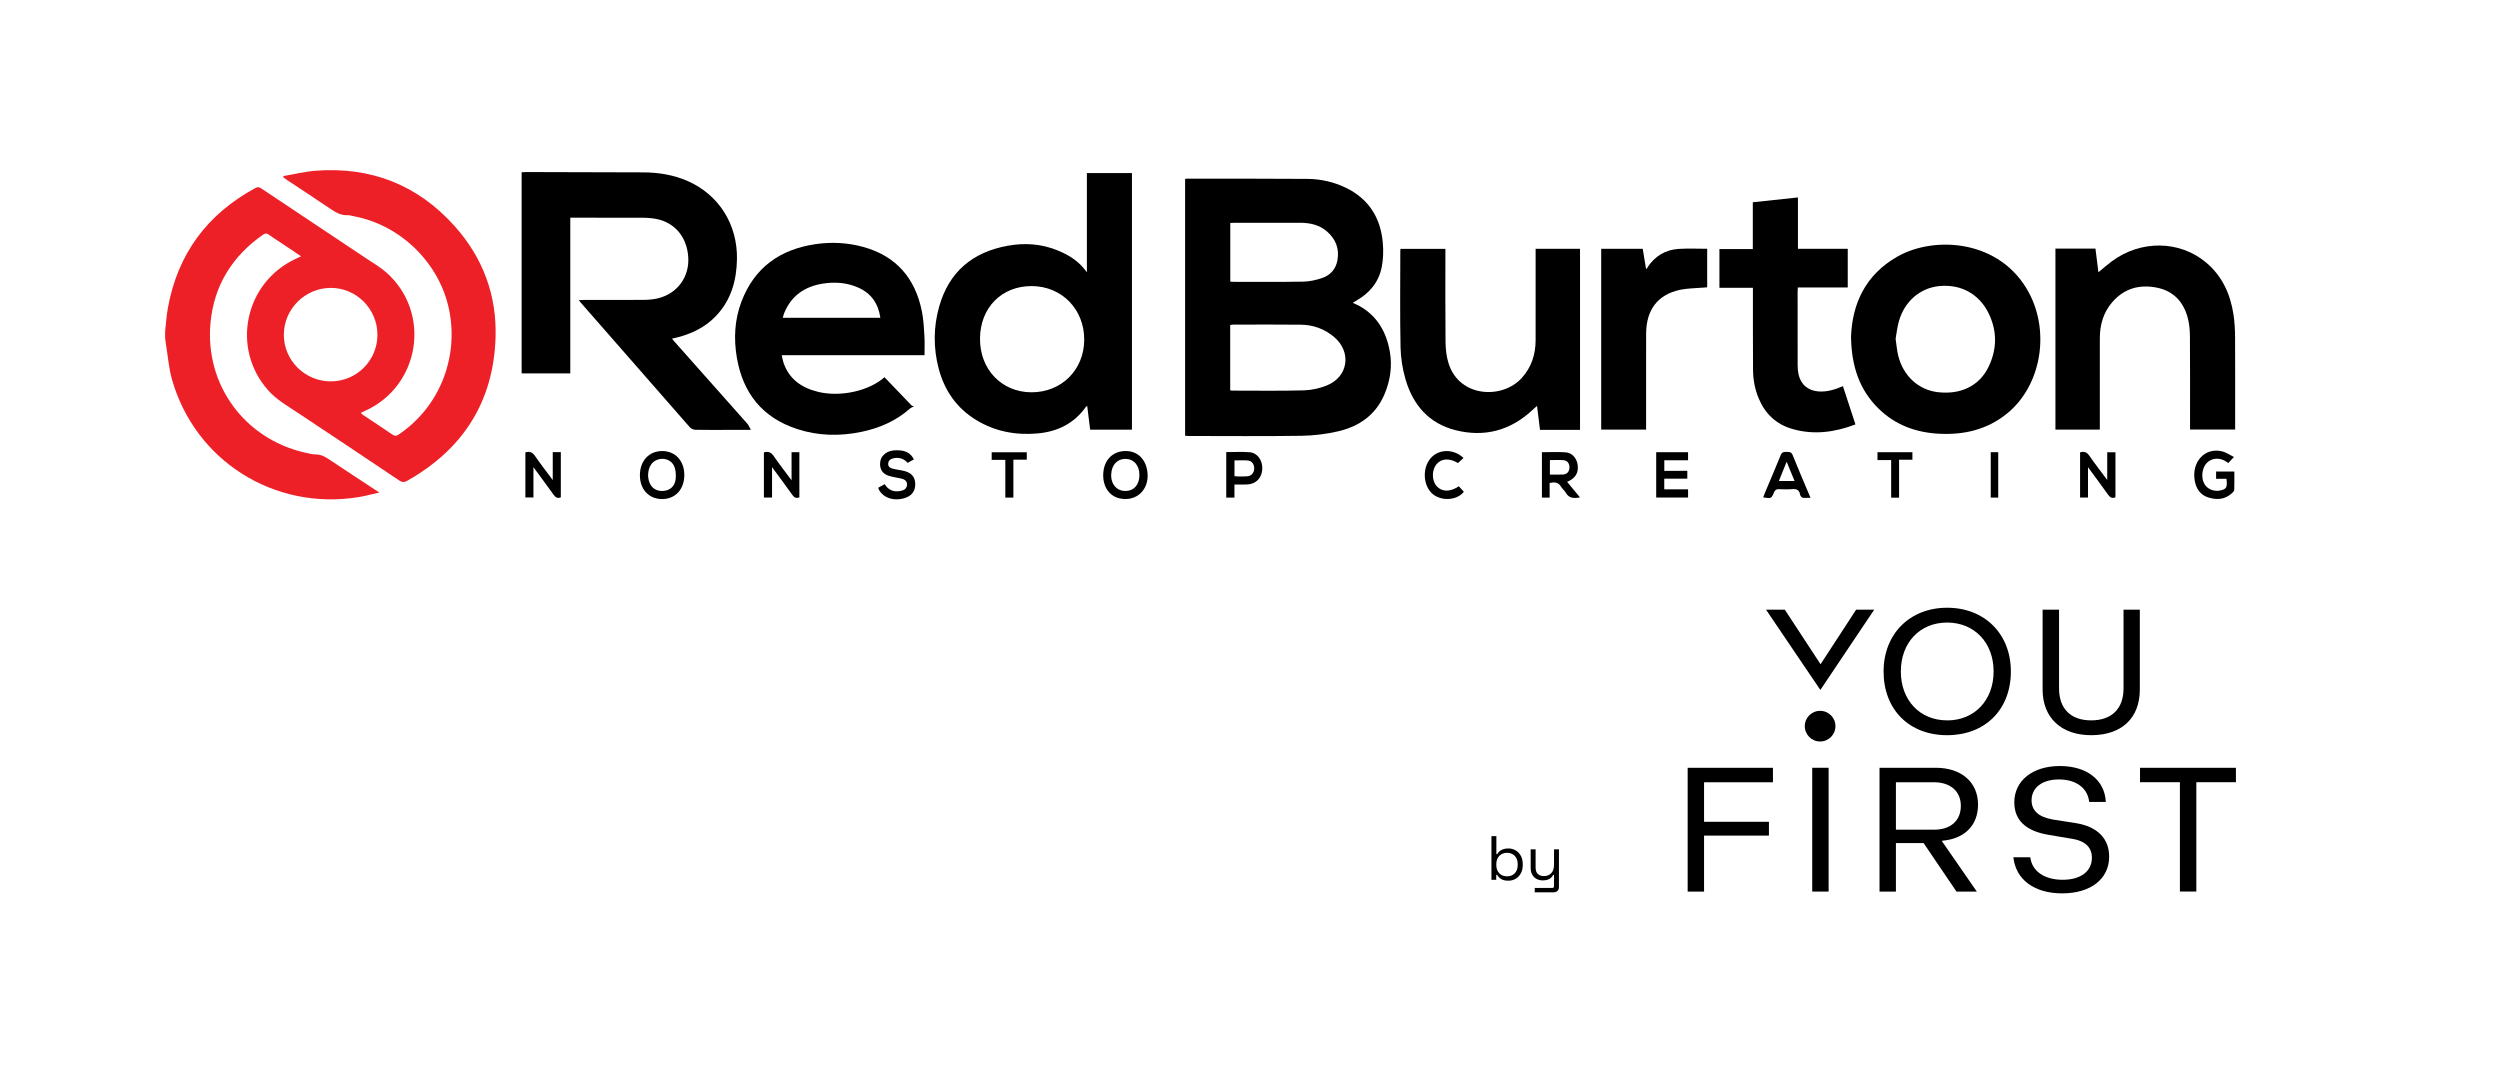 <?xml version="1.0" encoding="UTF-8"?>
<!-- Generator: Adobe Illustrator 27.0.0, SVG Export Plug-In . SVG Version: 6.00 Build 0)  -->
<svg xmlns="http://www.w3.org/2000/svg" xmlns:xlink="http://www.w3.org/1999/xlink" version="1.1" id="Layer_1" x="0px" y="0px" viewBox="0 0 9261.5 4000.43" style="enable-background:new 0 0 9261.5 4000.43;" xml:space="preserve">
<style type="text/css">
	.st0{fill:#ED2027;}
</style>
<g>
	<g>
		<path d="M6876.25,2258.52l-131.79,202.31l-132.47-202.31h-69.64l201.34,297.46l199.54-297.46H6876.25z"></path>
		<path d="M7213.38,2251.41c-138.61,0-235.46,97.34-235.46,236.09c0,141.14,94.61,236.09,235.46,236.09s236.09-94.85,236.09-236.09    C7449.46,2348.5,7352.37,2251.41,7213.38,2251.41z M7213.38,2668.69c-100.99,0-171.51-74.46-171.51-181.19    s70.52-181.19,171.51-181.19s172.14,74.51,172.14,181.19s-70.81,181.34-172.14,181.34V2668.69z"></path>
		<path d="M7866.84,2258.52v291.67c0,75.29-43.8,118.51-119.82,118.51s-119.04-43.22-119.04-118.51v-291.67h-60.93v296.19    c0,104.15,69.01,168.88,180.07,168.88c112.67,0,180.07-63.27,180.07-168.88v-296.19H7866.84z"></path>
		<path d="M6568.04,2897.86v-53.53h-315.9v458.65h60.74v-207.42h240.32v-51.05h-240.32v-146.64H6568.04z"></path>
		<path d="M6713.61,2844.28v458.65h60.69v-458.65H6713.61z"></path>
		<path d="M7201.06,3113.95c79.38-8.71,126.78-58.4,126.78-133.06c0-83.03-61.47-136.61-156.61-136.61h-208.35v458.65h60.74v-179.58    h102.64l121.67,179.58h75.39l-130.14-188.05L7201.06,3113.95z M7023.62,3073.6v-175.74h142.01c60.79,0.68,98.5,34.07,98.5,87.6    c0,54.41-37.72,88.19-98.5,88.19L7023.62,3073.6z"></path>
		<path d="M7691.73,3049.61l-86.53-13.53c-52.42-9-79.04-33.05-79.04-71.35c0-46.87,39.71-77.19,101.13-77.19    c64.14,0,106.78,31.78,112.33,83.32h61.56c-3.75-80.98-69.89-133.06-170-133.06c-101.08,0-168.97,54.12-168.97,134.71    c0,65.07,41.9,105.46,124.54,119.87l85.9,14.45c18.98,2.97,77.04,12.02,77.04,70.67c0,50.37-41.46,81.71-108.19,81.71    c-68.14,0-113.79-31.78-120.02-83.32h-62.73c8.81,82.74,77.53,133.69,180.8,133.69c105.76,0,174.08-53.53,174.08-135.98    C7813.65,3106.84,7770.33,3062.61,7691.73,3049.61z"></path>
		<path d="M7927.92,2844.28v53.53h147.8v405.06h60.83v-405.01h146.64v-53.53L7927.92,2844.28z"></path>
		<path d="M6742.81,2633.35c-31.37,0-56.8,25.43-56.8,56.8s25.43,56.8,56.8,56.8s56.8-25.43,56.8-56.8l0,0    C6799.6,2658.78,6774.17,2633.35,6742.81,2633.35z"></path>
	</g>
	<path class="st0" d="M611.73,1227.61c3.28-28.74,4.96-57.77,10.08-86.19C658,940.49,767.73,792.81,947.32,695.95   c8.84-4.77,14.38-2.07,21.36,2.58c129.41,86.38,258.96,172.54,388.35,258.94c25.04,16.72,51.57,31.95,73.97,51.75   c168.74,149.08,125.72,422.13-80.2,513.54c-4.3,1.91-8.51,4.02-14.47,6.85c3.84,3.31,6.49,6.14,9.64,8.24   c36.07,24.11,72.44,47.79,108.17,72.39c8.55,5.88,14.19,5.22,22.38-0.25c148.91-99.5,223.13-280.83,187.81-459.67   c-34.15-172.85-176.96-314.88-350.54-348.58c-8.83-1.71-17.76-4.8-26.54-4.49c-27.4,0.99-47.94-13.17-69.15-27.54   c-51.7-35.02-103.99-69.17-156.02-103.7c-4.22-2.8-8.26-5.85-12.39-8.78c-0.01-1.64-0.02-3.27-0.03-4.91   c39.85-6.79,79.46-16.79,119.59-19.84c205.1-15.56,378.43,52.37,515.35,205.6c104.79,117.27,156.6,256.78,151.17,414.05   c-8.19,237.52-121.05,412.55-327.39,529.13c-11.03,6.23-18.86,5.75-29.61-1.46c-126.51-84.97-253.25-169.59-380.33-253.71   c-36.62-24.24-74.59-46.15-104.42-79.49c-139.31-155.66-88.03-400.53,102.59-488.23c5.56-2.56,11.06-5.24,18.84-8.93   c-26.39-17.65-50.88-34.06-75.39-50.43c-14.52-9.7-29.44-18.86-43.49-29.21c-8.03-5.91-13.95-6.23-22.36-0.33   c-113.93,79.96-181.59,188.14-194.44,326.88c-21.25,229.42,126.62,430.29,351.18,480.74c12.89,2.9,26.04,6.38,39.09,6.43   c19.84,0.08,34.98,8.94,50.62,19.41c59.75,39.98,120,79.22,184.57,121.71c-29.33,6.53-53.99,13.42-79.12,17.39   c-311.31,49.26-603.49-135.25-689.06-436.53c-11.87-41.81-15.02-86.08-22.12-129.23c-1.27-7.72-2.13-15.52-3.18-23.28   C611.73,1244.53,611.73,1236.07,611.73,1227.61z M1398.24,1240.13c0.01-95.92-78.43-174.3-173.72-173.59   c-94.97,0.71-172.72,78.58-173.01,173.27c-0.29,95.29,78.31,173.33,174.26,173.03C1321.41,1412.54,1398.23,1335.61,1398.24,1240.13   z"></path>
	<path d="M4390.33,1614.3c0-317.42,0-633.9,0-951.21c2.88-0.5,5.36-1.3,7.84-1.29c148.37,0.16,296.75-0.15,445.12,0.92   c49.71,0.36,97.86,11.21,142.86,33.04c85.49,41.48,128.7,112.14,136.68,204.61c2.56,29.64,1.62,60.63-4.19,89.72   c-11.05,55.28-44.98,95.72-93.9,123.62c-3.67,2.09-7.33,4.2-10.96,6.36c-0.42,0.25-0.65,0.82-1.67,2.19   c8.12,3.8,16.32,7.05,23.95,11.3c66.09,36.85,99.63,96.28,112.53,167.93c9.96,55.32,1.75,109.77-20.56,161.34   c-32.41,74.89-93.34,116.86-170,134.86c-44.46,10.44-90.96,16.07-136.64,16.76c-138.81,2.11-277.67,0.77-416.51,0.73   C4400.27,1615.17,4395.66,1614.64,4390.33,1614.3z M4557.39,1446.29c3.83,0.36,6.36,0.8,8.9,0.8   c87.95-0.01,175.94,1.44,263.83-0.97c28.95-0.79,59.31-7.52,86.12-18.55c78.56-32.34,91.44-122.84,26.99-178.33   c-35.46-30.53-77.61-45.75-123.94-46.36c-83.17-1.1-166.36-0.33-249.54-0.26c-4,0-8.01,0.77-12.35,1.22   C4557.39,1284.9,4557.39,1364.67,4557.39,1446.29z M4557.71,1043.32c3.79,0.37,5.87,0.74,7.94,0.74   c87.39-0.01,174.79,0.85,262.15-0.69c23.34-0.41,47.37-5.78,69.63-13.2c31.1-10.37,51.38-33.33,57.27-66.28   c7.62-42.6-6.41-78.28-38.75-106.41c-28.21-24.54-62.67-32.05-99-32.17c-81.03-0.26-162.07-0.09-243.1-0.05   c-5.14,0-10.29,0.43-16.15,0.69C4557.71,898.82,4557.71,970.45,4557.71,1043.32z"></path>
	<path d="M2781.72,1592.58c-31.31,0-57.21,0-83.11,0c-40.8,0-81.62,0.4-122.41-0.4c-6.83-0.13-15.64-3.66-20.04-8.67   c-135.85-154.68-271.26-309.73-406.72-464.74c-1.36-1.56-2.52-3.29-5.19-6.82c6.61-0.31,11.57-0.75,16.53-0.75   c74.72-0.04,149.44,0.34,224.16-0.3c17.86-0.15,36.19-1.67,53.46-5.96c71.75-17.81,116.32-79.93,111.3-153.05   c-5.43-79.08-55.71-133.78-131.8-142.97c-12.59-1.52-25.34-2.31-38.03-2.34c-82.67-0.2-165.34-0.1-248.01-0.1   c-5.74,0-11.49,0-19.16,0c0,192.78,0,384.33,0,576.83c-61.04,0-120.14,0-180.2,0c0-247.98,0-495.73,0-745.12   c4.92-0.27,9.98-0.8,15.04-0.79c145.19,0.34,290.39,0.56,435.58,1.2c56.66,0.25,111.8,9.07,164.14,31.96   c115.43,50.48,185.02,160.49,182.91,288.97c-1.3,79.16-21.39,151.52-77.24,210.57c-43.79,46.3-99.43,70.69-163.46,84.63   c4.01,4.76,7.04,8.53,10.25,12.13c89.64,100.88,179.36,201.69,268.81,302.74C2773.43,1575.17,2776.13,1582.69,2781.72,1592.58z"></path>
	<path d="M4026.49,641.06c57.24,0,111.62,0,166.9,0c0,317.13,0,633.46,0,950.65c-51.49,0-102.15,0-154.86,0   c-3.55-28.76-7.13-57.77-10.71-86.81c-1.88,0.23-3.31,0-3.67,0.51c-43.9,63.02-105.88,93.82-181.04,100.36   c-80.26,6.98-156.32-7.13-225.76-49.17c-73.41-44.44-118.9-110.14-140.21-192.27c-19.77-76.21-19.25-153.06,2.19-228.81   c36.39-128.56,123.55-201.44,253.85-225.1c64-11.62,126.48-7.07,187.02,18.13c41.21,17.15,78.01,40.01,106.27,80.36   C4026.49,884.59,4026.49,763.6,4026.49,641.06z M3630.51,1254.06c-0.83,113.96,79.86,198.65,189.84,199.24   c111.33,0.6,195.31-82.3,196.24-193.71c0.94-113.13-82.58-199.14-193.99-199.77C3710.88,1059.2,3631.34,1139.63,3630.51,1254.06z"></path>
	<path d="M3424.97,1315.97c-178.72,0-352.34,0-528.89,0c2.44,10.57,3.69,19.73,6.66,28.3c21.37,61.59,68.43,93.09,129.06,107.63   c80.4,19.29,186-2.32,244.86-54.45c33.85,35.26,67.74,70.57,101.62,105.87c2.7,0.58,5.4,1.15,8.11,1.73   c-5.09,2.75-10.94,4.65-15.15,8.39c-51.66,45.87-112.7,72.32-179.61,86.34c-80.33,16.83-160.31,15.17-238.51-10.39   c-128.81-42.09-201.14-133.12-223.45-264.82c-11.94-70.46-8.3-140.5,17.33-207.75c48.13-126.33,143.45-193.48,275.01-212.47   c58.78-8.48,117.54-5.53,174.95,10.13c123.55,33.72,194.05,116.71,218.46,240.08c5.92,29.9,7.36,60.79,9.29,91.33   C3426.12,1268.42,3424.97,1291.12,3424.97,1315.97z M3261.37,1177.33c-7.58-52.81-33.54-90.06-80.7-111.39   c-42.24-19.1-86.95-22.31-132.14-15.27c-67.55,10.53-117.53,45.07-143.71,109.93c-2.02,5-3.05,10.39-4.86,16.73   C3021.2,1177.33,3140.06,1177.33,3261.37,1177.33z"></path>
	<path d="M6857.3,1247.5c4.52-122.08,53.2-229.25,171.18-296.62c138.43-79.04,382.02-63.51,487.58,132.96   c79.41,147.79,44.93,344.9-79.35,446.98c-74.26,60.99-161.48,81.23-255.64,75.87c-84.23-4.79-159.57-32.46-220.79-92.06   C6887.81,1444.07,6858.96,1355.74,6857.3,1247.5z M7022.48,1254.89c3.29,22.13,4.77,42.27,9.42,61.66   c18.16,75.75,75.3,128.09,147.32,136.35c85.19,9.77,153.94-23.72,187.8-94.32c31.53-65.73,32.18-132.79-0.37-198.62   c-35.16-71.12-101.6-107.37-180.69-100.31c-71.74,6.41-130.08,55.89-151.27,130.22   C7028.52,1211.51,7026.25,1234.26,7022.48,1254.89z"></path>
	<path d="M5853.35,921.77c0,223.51,0,446.35,0,670.66c-48.95,0-97.77,0-148.28,0c-3.53-28.54-7.07-57.14-10.99-88.79   c-7.14,6.41-12.83,11.39-18.37,16.52c-81.36,75.29-176.79,100.46-283.7,73.46c-98.16-24.8-157-92.98-184.8-187.21   c-11.38-38.56-17.94-79.8-18.76-119.98c-2.42-118.89-0.88-237.87-0.87-356.81c0-2.09,0.28-4.19,0.52-7.65   c54.83,0,109.53,0,166.52,0c0,5.5,0,11.09,0,16.69c0,109.43-0.71,218.86,0.51,328.28c0.3,26.59,3.36,54.25,11.32,79.48   c39.99,126.74,199.52,133.44,271.23,53.67c35.79-39.81,51.04-86.91,51.14-139.48c0.19-106.25,0.05-212.51,0.05-318.77   c0-6.3,0-12.59,0-20.07C5744.15,921.77,5798.32,921.77,5853.35,921.77z"></path>
	<path d="M7773.77,1008.73c16.96-14,32.17-27.65,48.47-39.83c107.79-80.58,252.77-79.06,351.24,4.26   c59.41,50.26,89.31,116.87,100.72,192.2c4.17,27.57,5.73,55.75,5.89,83.67c0.65,107.82,0.26,215.66,0.26,323.48   c0,5.77,0,11.54,0,18.69c-55.48,0-110.19,0-167.13,0c0-5.91,0-12.05,0-18.2c0-108.89,0.48-217.77-0.38-326.65   c-0.19-23.54-2.35-47.83-8.54-70.43c-16.04-58.57-53.05-98.21-114.31-110.38c-65.31-12.98-122.04,3.52-165.97,55.09   c-32.28,37.9-44.92,83.13-44.98,132.18c-0.13,106.24-0.04,212.49-0.04,318.73c0,6.28,0,12.55,0,19.93c-55.23,0-109.41,0-164.47,0   c0-223.42,0-446.26,0-670.51c48.74,0,97.62,0,148.29,0C7766.38,949.37,7769.99,978.34,7773.77,1008.73z"></path>
	<path d="M6827.27,1430.58c15.53,47.37,30.77,93.85,46.47,141.74c-77.33,29.38-154.81,39.77-234.25,16.7   c-59.63-17.31-100.71-56.36-124.43-113.57c-13.95-33.65-20.51-68.96-20.75-105.12c-0.64-95.17-0.37-190.35-0.45-285.53   c-0.01-5.72,0-11.44,0-18.58c-41.69,0-82.24,0-124.07,0c0-48.13,0-94.86,0-143.64c40.57,0,81.56,0,123.68,0   c0-58.42,0-114.81,0-173.29c55.82-5.97,110.68-11.83,167.17-17.87c0,64.23,0,126.39,0,190.23c62.01,0,122.66,0,184.52,0   c0,48.35,0,95.02,0,143.33c-61.22,0-122.41,0-185,0c-0.3,6.63-0.72,11.71-0.72,16.8c-0.04,90.95-0.13,181.9,0.11,272.84   c0.03,10.5,1.01,21.18,3.15,31.45c7.94,38.13,35.6,61.46,74.51,64.08C6768.65,1452.26,6797.75,1443.4,6827.27,1430.58z"></path>
	<path d="M5931.81,1591.44c0-223.99,0-446.4,0-669.84c51.24,0,101.82,0,153.85,0c3.96,24.17,7.91,48.27,11.87,72.36   c1.21,0.83,2.43,1.66,3.64,2.48c0.67-2,0.93-4.27,2.06-5.97c27.45-41.58,66.3-65.27,115.82-68.44   c34.63-2.22,69.53-0.43,105.34-0.43c0,47.93,0,94.72,0,142.86c-19.74,1.3-40.14,2.36-60.49,4.07c-13.17,1.11-26.46,2.17-39.34,4.95   c-83.11,17.91-126.08,73.34-126.33,163.45c-0.32,111.53-0.08,223.06-0.08,334.59c0,6.26,0,12.52,0,19.9   C6042.17,1591.44,5987.49,1591.44,5931.81,1591.44z"></path>
	<path d="M5853.17,1842.59c-22.92,4.34-40.92,3.63-52.64-17.39c-4.56-8.17-12.88-14.22-17.61-22.32   c-9.89-16.94-24.25-17.49-42.13-13.69c0,18.04,0,35.74,0,54.25c-10.22,0-18.93,0-28.62,0c0-56.24,0-111.84,0-168.19   c30.13,0,59.71-1.78,88.97,0.56c23.91,1.91,40.77,22.95,43.63,47.69c3.33,28.84-8.55,48.31-39.13,61.6   C5821.17,1803.9,5836.37,1822.27,5853.17,1842.59z M5741.75,1758.1c17.16,0,33,0.71,48.76-0.21c14.55-0.84,22.96-10.53,23.69-24.78   c0.77-15.01-7.16-26.96-21.68-28.27c-16.57-1.5-33.38-0.35-50.76-0.35C5741.75,1722.61,5741.75,1739.27,5741.75,1758.1z"></path>
	<path d="M7836.88,1842.41c-12.93,5-20.25,0.08-27.31-9.87c-23.5-33.14-47.88-65.66-74.37-101.75c0,39.46,0,75.27,0,112.29   c-10.55,0-19.26,0-29.35,0c0-55.24,0-110.89,0-167.2c14.34-4.46,24.8-1.49,34.24,12.24c20.33,29.58,42.52,57.89,66.34,89.95   c0-36.22,0-68.94,0-102.74c11.08,0,20.27,0,30.44,0C7836.88,1730.96,7836.88,1786.25,7836.88,1842.41z"></path>
	<path d="M2047.73,1675.08c11.52,0,20.26,0,29.9,0c0,56.08,0,111.31,0,167.25c-11.44,4.73-19.06,1.28-26.31-8.92   c-23.74-33.39-48.33-66.18-75.15-102.69c0,39.87,0,75.42,0,112.28c-10.48,0-19.62,0-29.85,0c0-55.86,0-111.54,0-167.04   c15.46-4.79,25.92-0.92,35.25,12.64c20.34,29.54,42.45,57.86,66.15,89.8C2047.73,1742.2,2047.73,1709.48,2047.73,1675.08z"></path>
	<path d="M2829.97,1675.87c16.89-4.82,27,0.28,36.12,13.49c20.26,29.33,42.21,57.5,66.32,89.97c0-37.57,0-70.44,0-104.18   c10.32,0,19.05,0,28.94,0c0,55.96,0,111.59,0,167.36c-11.28,4.22-18.78,1.19-25.71-8.56c-23.83-33.52-48.47-66.46-75.46-103.25   c0,39.96,0,75.86,0,112.57c-11.13,0-20.29,0-30.2,0C2829.97,1786.92,2829.97,1731.64,2829.97,1675.87z"></path>
	<path d="M2453.41,1670.92c48.61,0.11,81.98,36.63,81.7,89.4c-0.27,52.98-33.75,88.79-82.73,88.5   c-49.14-0.29-82.27-36.45-81.82-89.29C2371.03,1706.85,2404.72,1670.81,2453.41,1670.92z M2400.84,1763.32   c0.52,3.37,0.95,10.29,2.72,16.84c6.94,25.68,25.03,39.24,50.83,38.67c25.25-0.55,44.65-15.55,48.31-41.42   c2.07-14.61,1.25-30.86-3.08-44.89c-8.22-26.61-36.1-38.62-62.83-30.03C2414.23,1709.73,2400.63,1731.42,2400.84,1763.32z"></path>
	<path d="M4086.91,1760.61c0.01-55.57,35.6-91.87,87.88-89.63c41.62,1.79,70.96,32.18,76.08,78.8   c7.06,64.28-40.5,109.53-101.75,96.8C4110.9,1838.65,4086.91,1805.49,4086.91,1760.61z M4221.1,1759.38   c-0.1-33.58-18.78-57.02-47.15-59.15c-32.78-2.46-56.09,20.81-57.4,57.29c-1.33,37.05,21.27,62.35,54.75,61.3   C4201.95,1817.85,4221.21,1794.87,4221.1,1759.38z"></path>
	<path d="M8275.81,1692.94c-9.54,10.26-15.21,16.35-20.72,22.28c-5.53-3.48-9.83-6.56-14.46-9.03c-21.8-11.65-48.38-8.24-64.74,8.14   c-18.48,18.49-22.92,54.89-9.57,78.32c11.13,19.53,35.24,29.44,59.1,24.28c22.9-4.95,26.68-11.71,22.67-43.09   c-5.89,0-12.08,0-18.26,0c-6.31,0-12.63,0-20.09,0c0-9.22,0-17.42,0-27.12c21.35,0,43.24,0,67.62,0c0,22.39,0.46,45.39-0.42,68.33   c-0.16,4.27-5.18,8.95-8.93,12.38c-25.37,23.12-55.12,25.3-86.22,15.73c-29.82-9.17-45.35-31.36-50.95-61.15   c-13.28-70.74,37.61-126.12,101.84-109.76C8246.91,1675.87,8259.71,1685.03,8275.81,1692.94z"></path>
	<path d="M6250.81,1744.25c0,10.38,0,18.65,0,29.14c-28.06,0-56.22,0-85.4,0c0,14,0,25.77,0,39.32c29.61,0,58.49,0,88.25,0   c0,10.92,0,20.1,0,30.46c-39.29,0-78.16,0-118.08,0c0-55.71,0-111.36,0-167.98c39.24,0,78.1,0,118,0c0,9.61,0,18.82,0,29.82   c-29.04,0-57.93,0-87.99,0c0,13.53,0,25.3,0,39.24C6193.74,1744.25,6221.91,1744.25,6250.81,1744.25z"></path>
	<path d="M6707.33,1844.33c-7.67,0-12.97-0.48-18.14,0.1c-10.89,1.23-18.48-1.77-20.8-13.53c-3.14-15.89-13.04-20.29-28.66-18.87   c-16.28,1.48-32.81,0.73-49.21,0.17c-8.98-0.31-14.23,2.09-18.05,11.05c-10.35,24.3-10.85,24.09-40.55,19.29   c2.29-6,4.34-11.84,6.73-17.54c19.4-46.19,39.33-92.17,57.96-138.66c4.67-11.64,11.86-12.75,22.03-12.24   c9.39,0.47,17.32-0.97,22.31,11.55C6661.82,1737.99,6684.3,1789.69,6707.33,1844.33z M6648.08,1781.91   c-9.68-23.69-18.8-45.98-29.24-71.51c-10.43,25.85-19.46,48.26-28.84,71.51C6610.38,1781.91,6628.12,1781.91,6648.08,1781.91z"></path>
	<path d="M3385.6,1701.92c-7.98,4.4-15.23,8.4-23.26,12.83c-13.21-14.97-29.55-20.62-48.67-17.77   c-11.91,1.78-22.03,6.97-23.21,20.05c-1.23,13.57,9.74,17.75,20.31,20.24c13.37,3.15,27.24,4.32,40.49,7.86   c26.7,7.13,39.19,23.19,39.37,48.59c0.18,25.64-13.34,43.5-38.87,51.36c-41.03,12.63-80.77-0.83-96.58-32.76   c-0.66-1.34-0.76-2.96-1.42-5.67c7.66-4.24,15.38-8.51,23.58-13.06c14,22.73,34,30.02,58.91,25.16   c13.02-2.54,23.49-8.58,23.96-23.26c0.46-14.34-9.98-20.09-22.1-22.9c-14.93-3.45-30.36-5.12-44.92-9.65   c-23.84-7.42-35.09-25.1-32.57-49.66c0.73-7.1,2.91-14.94,6.95-20.66c15.96-22.58,39.92-25.99,65.15-24.16   C3355.57,1670.13,3374.36,1678.99,3385.6,1701.92z"></path>
	<path d="M4542.77,1674.87c29.5,0,58.08-1.71,86.36,0.48c28.96,2.24,48.3,29.52,47.16,61.53c-1.18,33.17-22.94,56.3-55.3,57.88   c-15.25,0.74-30.56,0.13-47.84,0.13c0,16.47,0,31.95,0,48.41c-11.2,0-20.4,0-30.38,0   C4542.77,1787.38,4542.77,1732.13,4542.77,1674.87z M4573.28,1764.21c5.81,0.37,10.45,0.93,15.08,0.91   c11.12-0.03,22.31,0.42,33.33-0.71c14.72-1.51,24.16-13.05,24.66-28.27c0.5-15.27-7.97-28.52-22.45-30.04   c-16.51-1.74-33.35-0.4-50.62-0.4C4573.28,1725.42,4573.28,1743.82,4573.28,1764.21z"></path>
	<path d="M5421.74,1696.57c-7.31,6.72-13.83,12.71-20.51,18.85c-31.55-18.95-61.1-17.61-79.26,4.11   c-18.68,22.34-18.3,61.08,0.79,82.04c19.33,21.21,49.76,21.48,81.55-0.14c6.13,6.69,12.42,13.55,18.63,20.33   c-24.49,31.84-81.81,35.94-114.88,8.78c-36.32-29.82-40.17-96.51-7.71-133.45C5330.57,1662.74,5384.9,1662.04,5421.74,1696.57z"></path>
	<path d="M3754.16,1843.44c-10.84,0-19.55,0-29.87,0c0-46.34,0-92.04,0-139.72c-17.57,0-33.65,0-50.47,0c0-10.27,0-18.55,0-28.17   c42.87,0,85.9,0,129.96,0c0,8.73,0,17.38,0,27.42c-16.09,0-31.79,0-49.61,0C3754.16,1750.39,3754.16,1796.5,3754.16,1843.44z"></path>
	<path d="M7035.34,1843.77c-10.98,0-19.35,0-29.35,0c0-46.09,0-91.79,0-139.52c-17.55,0-33.58,0-50.69,0c0-10.64,0-19.26,0-28.97   c42.82,0,85.47,0,129.41,0c0,8.49,0,17.16,0,27.76c-15.62,0-31.72,0-49.37,0C7035.34,1750.61,7035.34,1796.32,7035.34,1843.77z"></path>
	<path d="M7402.65,1843.42c-9.37,0-18.07,0-27.77,0c0-56.23,0-111.82,0-168.3c9.4,0,18.1,0,27.77,0   C7402.65,1731.25,7402.65,1786.88,7402.65,1843.42z"></path>
	<g>
		<path d="M5587.81,3262.66c-11.71,0-20.84-2.24-27.39-6.7c-6.55-4.47-11.29-9.55-14.21-15.25h-3.24v18.72h-17.79v-161.78h18.26    v66.56h3.24c1.85-3.54,4.47-6.89,7.86-10.05c3.39-3.16,7.82-5.78,13.29-7.86c5.47-2.08,12.13-3.12,19.99-3.12    c9.86,0,18.84,2.35,26.92,7.05c8.09,4.7,14.52,11.4,19.3,20.11c4.77,8.71,7.17,19.07,7.17,31.08v3c0,12.02-2.43,22.42-7.28,31.2    c-4.85,8.78-11.32,15.48-19.41,20.11C5606.41,3260.35,5597.52,3262.66,5587.81,3262.66z M5582.96,3246.48    c11.71,0,21.22-3.73,28.54-11.21c7.32-7.47,10.98-17.91,10.98-31.32v-2.08c0-13.41-3.66-23.84-10.98-31.32    c-7.32-7.47-16.84-11.21-28.54-11.21c-11.56,0-21.07,3.74-28.54,11.21c-7.48,7.47-11.21,17.91-11.21,31.32v2.08    c0,13.4,3.73,23.84,11.21,31.32C5561.88,3242.74,5571.4,3246.48,5582.96,3246.48z"></path>
		<path d="M5685.57,3305.65v-16.18h64.71c4.47,0,6.7-2.31,6.7-6.93v-41.14h-3.24c-1.54,3.24-3.89,6.44-7.05,9.59    c-3.16,3.16-7.28,5.7-12.37,7.63s-11.48,2.89-19.18,2.89c-8.17,0-15.68-1.77-22.53-5.32c-6.86-3.54-12.25-8.78-16.18-15.72    c-3.93-6.93-5.89-15.41-5.89-25.42v-68.64h18.26v67.26c0,11.09,2.81,19.18,8.44,24.27c5.62,5.08,13.21,7.63,22.76,7.63    c10.78,0,19.65-3.54,26.58-10.63c6.93-7.09,10.4-17.64,10.4-31.66v-56.86h18.26v139.36c0,6.16-1.73,11.01-5.2,14.56    c-3.47,3.54-8.51,5.32-15.14,5.32H5685.57z"></path>
	</g>
</g>
</svg>
